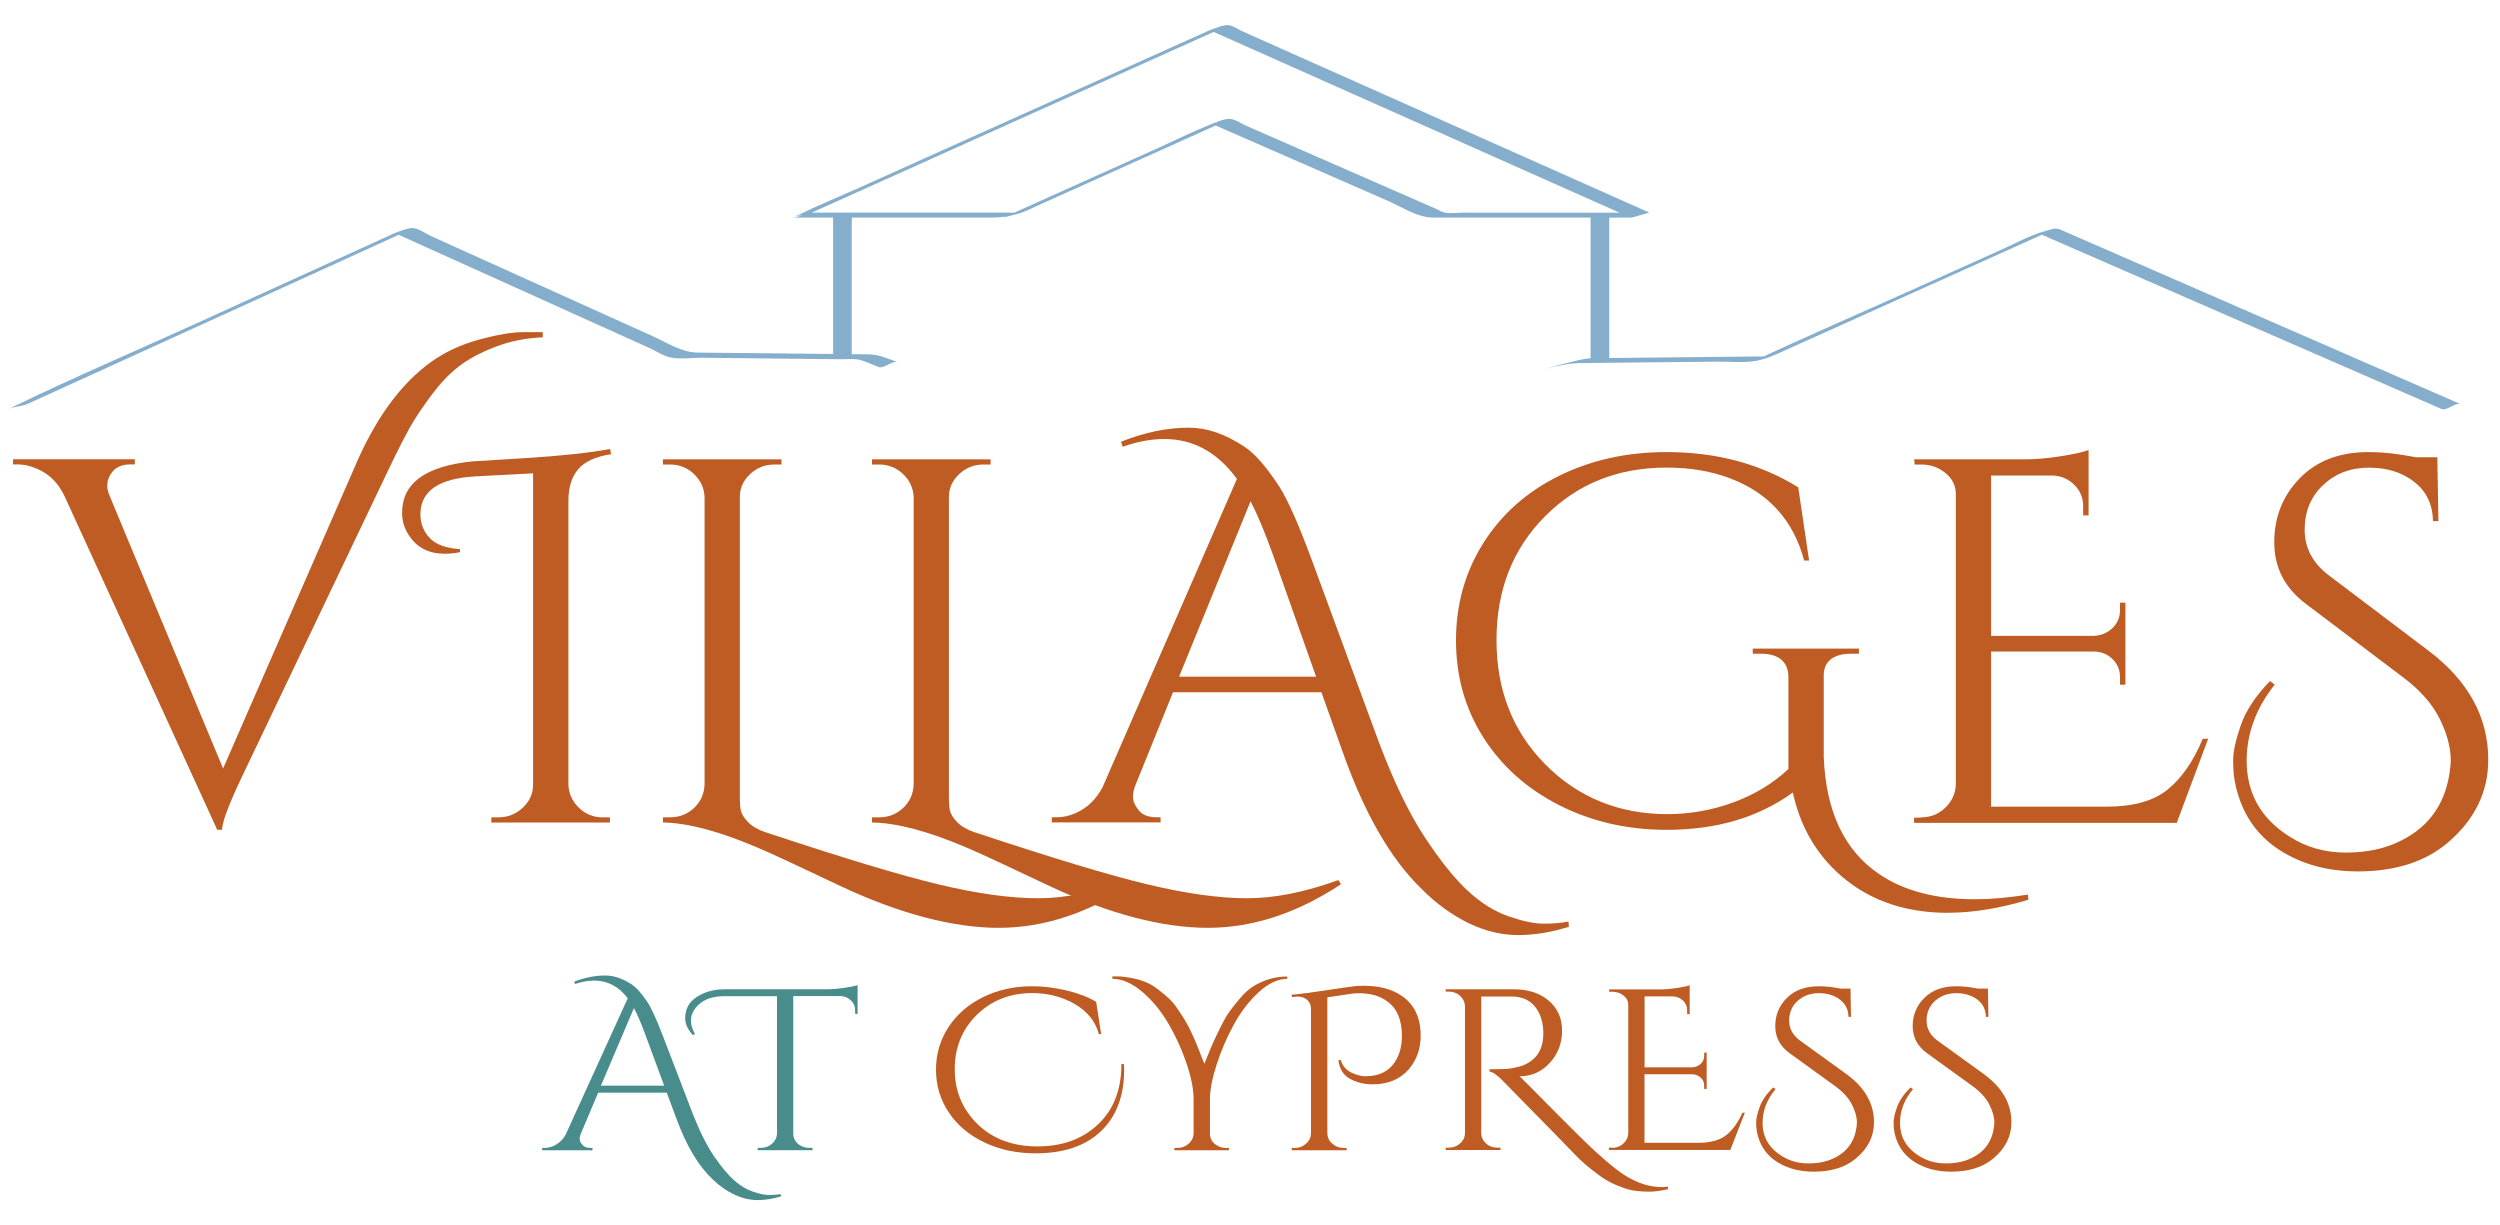 <?xml version="1.0" encoding="UTF-8"?>
<svg id="logos" xmlns="http://www.w3.org/2000/svg" viewBox="0 0 300 146.97">
  <defs>
    <style>
      .cls-1 {
        fill: #0c6665;
        opacity: .75;
      }

      .cls-2 {
        opacity: .6;
      }

      .cls-3 {
        fill: #be5c23;
      }

      .cls-4 {
        fill: #3478ac;
      }
    </style>
  </defs>
  <g class="cls-2">
    <path class="cls-4" d="M3.26,48.49c5.23-2.38,10.46-4.76,15.69-7.15l24.9-11.34c1.92-.88,3.85-1.75,5.77-2.63l-2.24.6c8.11,3.66,16.21,7.32,24.32,10.98l6.14,2.77c.8.36,1.73.98,2.59,1.17,1.15.25,2.59.03,3.76.04l8.37.09,8.49.09c.59,0,1.24-.07,1.82.02.86.13,1.76.62,2.58.92.6.22,1.65-.81,2.24-.6-1.22-.44-2.22-.92-3.51-.93l-5.99-.06-14.49-.15c-1.92-.02-3.64-1.19-5.38-1.97l-13.89-6.27-12.66-5.72c-.6-.27-1.49-.91-2.16-.98-.62-.06-1.67.39-2.26.61-.2.08-.4.18-.6.27-7.67,3.49-15.34,6.99-23.01,10.48s-14.99,6.6-22.34,10.17c-.13.06-.26.12-.39.18.69-.31,1.54-.28,2.24-.6h0Z"/>
    <path class="cls-4" d="M97.38,25.53c5.65-2.54,11.31-5.08,16.96-7.63,8.97-4.03,17.93-8.06,26.9-12.09,2.06-.93,4.12-1.85,6.19-2.78l-2.24.6c5.69,2.53,11.37,5.07,17.06,7.6l27.19,12.11c2.08.93,4.17,1.86,6.25,2.78l2.24-.6h-22.41c-.66,0-1.47.13-2.12,0-.38-.07-.77-.32-1.12-.48l-3.41-1.49-19.33-8.46c-.53-.23-1.26-.74-1.84-.81-.72-.09-1.78.39-2.47.67-2.27.91-4.47,2.01-6.7,3.01-6.04,2.72-12.08,5.43-18.13,8.15l2.24-.6h-25.25c-.75,0-1.5.6-2.24.6h23.63c1.28,0,2.15-.1,3.42-.47.84-.24,1.62-.66,2.42-1.02,4.26-1.92,8.53-3.83,12.79-5.75,3.42-1.54,6.83-3.07,10.25-4.61l-2.24.6c7.07,3.09,14.14,6.19,21.21,9.28,1.67.73,3.49,1.97,5.35,1.97h23.71c.35,0,.78-.2,1.12-.29.21-.06.92-.4,1.11-.31-5.83-2.6-11.66-5.19-17.49-7.79-9.12-4.06-18.25-8.13-27.37-12.19l-3.98-1.78c-.47-.21-1.13-.67-1.64-.73-.61-.07-1.67.38-2.25.6-.15.05-.29.13-.43.19-.93.41-1.86.83-2.79,1.25l-25.66,11.53-13.43,6.04c-2.46,1.1-4.98,2.12-7.39,3.32-.11.06-.23.1-.34.15.69-.31,1.54-.29,2.24-.6Z"/>
    <path class="cls-4" d="M295.26,48.49c-4.36-1.9-8.71-3.8-13.07-5.7-7.94-3.46-15.88-6.92-23.81-10.38l-8.69-3.79-2.34-1.02c-.77-.34-1.18-.07-2.08.18-1.72.47-3.35,1.39-4.97,2.12l-10.78,4.85c-6.26,2.82-12.57,5.53-18.79,8.45-.12.05-.23.11-.35.16l2.24-.6c-7.12.07-14.24.15-21.36.22-1.26.01-2.48.42-3.71.7-.68.16-1.62.46-2.15.58,1.51-.35,2.78-.68,4.29-.69l7.57-.08,8.95-.09c1.37-.01,2.85.14,4.21-.05,1.26-.17,2.4-.68,3.54-1.2l5.51-2.48,16.36-7.36c3.66-1.65,7.32-3.29,10.98-4.94l-2.24.6c5.45,2.38,10.9,4.75,16.35,7.13,8.69,3.79,17.39,7.58,26.08,11.37,2,.87,4.01,1.75,6.01,2.62.56.25,1.69-.84,2.24-.6h0Z"/>
    <path class="cls-4" d="M190.87,26.13v17.42c0-.18,2.24-.38,2.24-.6v-17.42c0,.18-2.24.38-2.24.6h0Z"/>
    <path class="cls-4" d="M99.97,26.13v16.96c0-.18,2.24-.38,2.24-.6v-16.96c0,.18-2.24.38-2.24.6h0Z"/>
  </g>
  <g>
    <path class="cls-3" d="M52.52,42.91c1.47-.95,3.23-1.7,5.27-2.24,2.04-.54,3.68-.81,4.94-.81h2.4v.62c-2.04.08-3.94.47-5.72,1.15-1.78.69-3.24,1.47-4.39,2.37-1.15.89-2.26,2.08-3.35,3.55-1.08,1.47-1.92,2.73-2.5,3.77-.58,1.04-1.27,2.37-2.05,3.99l-18.07,37.86c-1.6,3.36-2.4,5.5-2.4,6.41h-.58L7.8,59.66c-.61-1.33-1.44-2.31-2.5-2.96-1.06-.64-2.13-.97-3.22-.97h-.52v-.62h14.62v.62h-.58c-1.3,0-2.17.58-2.6,1.74-.09.25-.13.54-.13.87s.11.75.32,1.25l13.58,32.63,16.12-36.93c2.56-5.77,5.76-9.9,9.62-12.39Z"/>
    <path class="cls-3" d="M72.34,98.08h.85v.62h-14.23v-.62h.85c1.13,0,2.1-.38,2.92-1.15.82-.77,1.24-1.69,1.24-2.77v-37.36l-6.96.37c-4.38.25-6.56,1.77-6.56,4.55,0,1.12.38,2.08,1.14,2.86.76.79,1.96,1.22,3.61,1.31v.37c-.61.12-1.21.19-1.82.19-1.91,0-3.34-.73-4.29-2.18-.56-.83-.84-1.74-.84-2.74,0-3.53,2.79-5.58,8.38-6.16.04,0,2.2-.13,6.47-.4,4.27-.27,7.64-.63,10.11-1.09l.13.62c-1.86.29-3.19.89-3.96,1.81-.78.91-1.17,2.18-1.17,3.8v34.06c.04,1.08.47,2,1.27,2.77.8.77,1.76,1.15,2.89,1.15Z"/>
    <path class="cls-3" d="M91.9,99.88c9.23,3.07,16.15,5.16,20.77,6.26,4.61,1.1,8.58,1.65,11.89,1.65s6.96-.73,10.95-2.18l.32.5c-5.29,3.49-10.62,5.23-15.99,5.23s-11.76-1.64-18.78-4.92c-5.42-2.57-8.77-4.13-10.07-4.67-4.64-1.99-8.45-3.01-11.44-3.05v-.62h.84c1.13,0,2.09-.37,2.89-1.12.8-.75,1.22-1.68,1.27-2.8v-34.5c-.04-1.08-.47-2-1.27-2.77-.8-.77-1.77-1.15-2.89-1.15h-.84v-.62h14.23v.62h-.84c-1.13,0-2.1.38-2.93,1.15-.82.77-1.23,1.69-1.23,2.77v35.93c0,.75.04,1.32.13,1.71.09.39.37.84.84,1.34.48.5,1.19.91,2.14,1.25Z"/>
    <path class="cls-3" d="M116.99,99.88c9.23,3.07,16.15,5.16,20.77,6.26,4.61,1.1,8.58,1.65,11.89,1.65s6.96-.73,10.95-2.18l.32.5c-5.29,3.49-10.62,5.23-15.99,5.23s-11.76-1.64-18.78-4.92c-5.42-2.57-8.77-4.13-10.07-4.67-4.64-1.99-8.45-3.01-11.44-3.05v-.62h.84c1.13,0,2.09-.37,2.89-1.12.8-.75,1.22-1.68,1.27-2.8v-34.5c-.04-1.08-.47-2-1.27-2.77-.8-.77-1.77-1.15-2.89-1.15h-.84v-.62h14.23v.62h-.84c-1.13,0-2.1.38-2.93,1.15-.82.77-1.23,1.69-1.23,2.77v35.93c0,.75.04,1.32.13,1.71.09.39.37.84.84,1.34.48.5,1.19.91,2.14,1.25Z"/>
    <path class="cls-3" d="M134.54,53c2.82-1.12,5.53-1.68,8.12-1.68,2.17,0,4.4.77,6.69,2.3,1.26.83,2.66,2.45,4.22,4.86,1.04,1.66,2.36,4.67,3.96,9.03l7.93,21.54c1.82,4.82,3.67,8.65,5.56,11.49,1.88,2.84,3.61,4.98,5.17,6.41s3.18,2.44,4.87,3.02c1.69.58,3.09.87,4.19.87s2.09-.08,2.96-.25l.06.62c-2.08.66-4.12,1-6.11,1s-3.99-.49-5.98-1.46c-1.99-.98-3.86-2.33-5.59-4.08-3.73-3.61-6.89-9.11-9.49-16.5l-2.53-7.1h-17.81l-4.48,11.08c-.22.5-.32,1-.32,1.49s.23,1.03.68,1.59c.46.56,1.16.84,2.11.84h.52v.62h-13.06v-.62h.58c1.04,0,2.06-.3,3.05-.9,1-.6,1.82-1.5,2.47-2.71l16.12-36.99c-2.34-3.2-5.24-4.79-8.71-4.79-1.56,0-3.23.31-5,.93l-.2-.62ZM141.49,81.2h16.44l-5.13-14.51c-1-2.78-1.91-4.96-2.73-6.54l-8.58,21.05Z"/>
    <path class="cls-3" d="M233.79,109.54c-5.5,0-10.01-1.68-13.52-5.04-2.6-2.49-4.31-5.63-5.13-9.4-4.12,2.99-9.16,4.48-15.14,4.48-4.72,0-9.02-.99-12.9-2.96-3.88-1.97-6.91-4.68-9.1-8.13-2.19-3.45-3.28-7.33-3.28-11.64s1.09-8.21,3.28-11.68c2.19-3.47,5.21-6.15,9.07-8.06,3.86-1.91,8.17-2.86,12.93-2.86,5.98,0,11.24,1.41,15.79,4.23l1.3,8.78h-.59c-1.3-4.82-4.25-8.09-8.84-9.84-2.25-.87-4.81-1.31-7.67-1.31-5.85,0-10.71,1.95-14.59,5.85-3.88,3.9-5.82,8.85-5.82,14.85s1.95,10.97,5.85,14.91c3.9,3.94,8.75,5.94,14.56,5.98,2.82,0,5.5-.48,8.06-1.43,2.56-.95,4.74-2.28,6.56-3.99v-11.02c0-.91-.28-1.61-.84-2.09-.56-.48-1.37-.72-2.4-.72h-1.04v-.62h12.74v.62h-.97c-1.08,0-1.91.24-2.47.72-.56.48-.82,1.17-.78,2.09v9.59c.26,6.56,2.49,11.25,6.69,14.07,2.95,1.99,6.76,2.99,11.44,2.99,1.95,0,4.07-.19,6.37-.56l.06.62c-3.47,1.04-6.67,1.56-9.62,1.56Z"/>
    <path class="cls-3" d="M230.54,98.08c1.13,0,2.09-.38,2.89-1.15.8-.77,1.22-1.69,1.27-2.77v-34.87c0-1-.41-1.84-1.24-2.52-.82-.68-1.8-1.03-2.92-1.03h-.78l-.06-.62h13.19c1.34,0,2.8-.12,4.39-.37,1.58-.25,2.7-.5,3.35-.75v7.85h-.65v-1.12c0-1-.36-1.85-1.07-2.55-.71-.71-1.57-1.08-2.57-1.12h-7.41v19.24h12.35c.87-.04,1.6-.35,2.21-.93.61-.58.91-1.31.91-2.18v-.87h.65v9.84h-.65v-.93c0-.83-.29-1.54-.88-2.12-.58-.58-1.31-.89-2.18-.93h-12.41v18.62h13.84c3.21,0,5.65-.68,7.34-2.05s3.1-3.4,4.22-6.1h.65l-3.77,10.09h-31.52v-.62h.84Z"/>
    <path class="cls-3" d="M272.98,82.14c-2.25,2.82-3.38,5.87-3.38,9.15,0,3.9,1.71,6.93,5.13,9.09,1.99,1.29,4.26,1.93,6.79,1.93s4.73-.48,6.6-1.43c3.51-1.74,5.48-4.67,5.91-8.78.04-.29.06-.58.06-.87,0-1.54-.45-3.2-1.33-4.98-.89-1.78-2.33-3.42-4.32-4.92l-11.7-8.84c-2.56-1.91-3.83-4.38-3.83-7.41s1.02-5.59,3.06-7.69c2.04-2.1,4.79-3.14,8.25-3.14,1.73,0,3.62.21,5.66.62h2.6l.13,7.66h-.65c-.04-1.99-.79-3.56-2.24-4.7-1.45-1.14-3.27-1.71-5.46-1.71s-4.02.7-5.49,2.09c-1.47,1.39-2.21,3.18-2.21,5.35s.95,4,2.86,5.45l12.02,9.09c4.77,3.61,7.15,7.97,7.15,13.08,0,3.82-1.58,7.1-4.74,9.84-2.73,2.37-6.37,3.55-10.92,3.55-2.77,0-5.24-.5-7.41-1.49-4.07-1.83-6.52-4.94-7.35-9.34-.13-.66-.19-1.5-.19-2.52s.3-2.41.91-4.17c.61-1.76,1.78-3.54,3.51-5.32l.58.44Z"/>
  </g>
  <g>
    <path class="cls-1" d="M68.89,117.8c1.3-.5,2.55-.74,3.75-.74,1,0,2.03.34,3.09,1.02.58.37,1.23,1.08,1.95,2.15.48.73,1.09,2.07,1.83,3.99l3.66,9.53c.84,2.13,1.7,3.82,2.57,5.08s1.67,2.2,2.39,2.84c.72.63,1.47,1.08,2.25,1.34.78.26,1.43.39,1.94.39s.97-.04,1.37-.11l.03.28c-.96.29-1.9.44-2.82.44s-1.84-.22-2.76-.65c-.92-.43-1.78-1.03-2.58-1.8-1.72-1.6-3.18-4.03-4.38-7.3l-1.17-3.14h-8.23l-2.07,4.9c-.1.22-.15.44-.15.66s.11.45.32.7c.21.25.54.37.98.37h.24v.28h-6.04v-.28h.27c.48,0,.95-.13,1.41-.4.46-.27.84-.67,1.14-1.2l7.45-16.36c-1.08-1.41-2.42-2.12-4.02-2.12-.72,0-1.49.14-2.31.41l-.09-.28ZM72.1,130.28h7.6l-2.37-6.42c-.46-1.23-.88-2.19-1.26-2.89l-3.96,9.31Z"/>
    <path class="cls-1" d="M83.15,124.22c-.62-.68-.93-1.35-.93-2.02s.17-1.25.51-1.74c.34-.49.89-.9,1.65-1.24s1.62-.51,2.58-.51h12.31c.62,0,1.31-.06,2.06-.17.75-.11,1.28-.22,1.58-.33v3.47l-.3-.03v-.47c0-.44-.17-.82-.51-1.14-.34-.32-.74-.49-1.2-.51h-5.71v16.5c.02.66.34,1.16.96,1.49.3.15.62.22.96.22h.39v.28h-6.58v-.28h.39c.52,0,.97-.17,1.34-.5.37-.33.57-.73.59-1.18v-16.52h-6.28c-1.6,0-2.76.47-3.48,1.4-.38.48-.57.98-.57,1.5s.16,1.07.48,1.64l-.24.14Z"/>
    <path class="cls-3" d="M134.9,128.35c0,3.16-.93,5.62-2.78,7.39-1.85,1.77-4.47,2.66-7.85,2.66-2.28,0-4.34-.44-6.17-1.32s-3.25-2.08-4.26-3.61c-1.01-1.52-1.52-3.23-1.52-5.11s.5-3.58,1.5-5.11c1-1.52,2.38-2.72,4.14-3.59,1.76-.87,3.72-1.31,5.89-1.31,1.36,0,2.75.17,4.16.51s2.59.79,3.53,1.36l.6,3.88h-.27c-.42-1.54-1.39-2.75-2.91-3.62-1.52-.87-3.21-1.31-5.08-1.31-2.66,0-4.88.87-6.65,2.6-1.77,1.73-2.66,3.92-2.66,6.54s.92,4.82,2.75,6.6c1.83,1.77,4.23,2.66,7.19,2.66s5.38-.88,7.25-2.64c1.87-1.76,2.81-4.18,2.81-7.24h.3c.02.22.03.44.03.66Z"/>
    <path class="cls-3" d="M133.46,117.17h.75c.36,0,.85.06,1.47.17.62.11,1.2.27,1.73.48.53.21,1.05.51,1.56.91s.95.76,1.31,1.1.73.78,1.1,1.34c.37.55.67,1.02.9,1.4.23.39.49.89.77,1.51.36.79.65,1.47.87,2.05.22.58.34.89.36.95.02.06.05.12.09.19.06.15.11.28.15.39.06-.13.2-.47.42-1.02.22-.55.42-1.05.62-1.49.19-.44.49-1.06.89-1.87.4-.81.77-1.45,1.1-1.91s.76-1,1.28-1.61c.52-.61,1.04-1.07,1.56-1.4,1.28-.79,2.64-1.18,4.08-1.18v.28c-1.12,0-2.27.54-3.44,1.62-1.17,1.08-2.17,2.39-3,3.92-.83,1.53-1.51,3.12-2.04,4.76-.53,1.64-.8,3.04-.8,4.2v4.05c0,.66.31,1.16.93,1.49.3.17.63.25.99.25h.36v.28h-6.55v-.28h.39c.5,0,.94-.17,1.32-.5.38-.33.58-.73.6-1.21v-4.1c0-1.23-.28-2.67-.84-4.32-.56-1.65-1.28-3.24-2.16-4.75-.88-1.51-1.93-2.8-3.15-3.84-1.22-1.05-2.42-1.57-3.6-1.57v-.28Z"/>
    <path class="cls-3" d="M163.79,118.3c1.74,0,3.19.39,4.35,1.16,1.56,1.03,2.34,2.64,2.34,4.82,0,1.58-.48,2.93-1.44,4.05-1.04,1.19-2.49,1.79-4.35,1.79-.98,0-1.87-.22-2.67-.65-.8-.43-1.27-1.17-1.41-2.22l.27-.08c.22.79.73,1.34,1.53,1.65.54.22,1.02.33,1.44.33,1.64,0,2.83-.59,3.57-1.76.54-.86.81-1.89.81-3.08,0-1.91-.58-3.29-1.74-4.13-.88-.66-2-.99-3.36-.99-.32,0-.6.01-.83.04-.23.03-1.24.18-3.02.45v16.33c.02.5.22.91.6,1.24.38.33.82.5,1.32.5h.39v.28h-6.58v-.28h.39c.5,0,.94-.17,1.32-.5.38-.33.58-.74.6-1.24v-14.9c0-.48-.15-.85-.45-1.12-.3-.27-.69-.4-1.17-.4-.1,0-.2,0-.3.03l-.36.03-.06-.28c1.04-.09,2.44-.27,4.19-.54,1.75-.27,2.84-.42,3.26-.47s.87-.07,1.35-.07Z"/>
    <path class="cls-3" d="M200.16,142.7c-.84.2-1.59.3-2.24.3s-1.23-.04-1.73-.11c-.5-.07-1.04-.22-1.61-.43-.57-.21-1.11-.45-1.61-.73-.5-.28-1-.62-1.5-1.02-.92-.68-1.76-1.41-2.51-2.2s-2.2-2.27-4.34-4.45c-2.14-2.18-3.56-3.62-4.26-4.34-.7-.72-1.24-1.09-1.62-1.13v-.28c1.16,0,1.94-.02,2.33-.07.39-.05.81-.13,1.25-.25.44-.12.81-.28,1.11-.48,1.18-.7,1.77-1.85,1.77-3.47,0-1.34-.33-2.41-.98-3.22-.65-.81-1.57-1.22-2.75-1.24h-3.72v16.41c0,.46.19.86.56,1.21.37.35.83.52,1.37.52h.36l.03.28h-6.58v-.28h.39c.5,0,.94-.17,1.32-.5.38-.33.58-.73.6-1.21v-15.28c-.02-.48-.22-.89-.59-1.23-.37-.34-.82-.51-1.34-.51h-.39v-.28h8.11c1.76,0,3.18.45,4.25,1.36,1.07.91,1.61,2.11,1.61,3.61s-.49,2.78-1.47,3.86c-.98,1.07-2.18,1.61-3.6,1.61h-.03c.68.66,1.45,1.43,2.31,2.31,3.46,3.51,5.69,5.71,6.67,6.61.98.9,1.85,1.64,2.6,2.22s1.42,1.01,2,1.28c1.18.59,2.35.88,3.51.88.24,0,.48-.02.72-.06v.28Z"/>
    <path class="cls-3" d="M193.46,137.74c.52,0,.97-.17,1.34-.51.37-.34.57-.75.59-1.23v-15.42c0-.44-.19-.81-.57-1.12-.38-.3-.83-.45-1.35-.45h-.36l-.03-.28h6.1c.62,0,1.3-.06,2.03-.17.73-.11,1.25-.22,1.55-.33v3.47h-.3v-.5c0-.44-.17-.82-.5-1.13-.33-.31-.73-.48-1.19-.5h-3.42v8.51h5.71c.4-.02.74-.16,1.02-.41.28-.26.42-.58.42-.96v-.39h.3v4.35h-.3v-.41c0-.37-.13-.68-.41-.94-.27-.26-.61-.39-1.01-.41h-5.74v8.23h6.4c1.48,0,2.61-.3,3.39-.91.78-.61,1.43-1.51,1.95-2.7h.3l-1.74,4.46h-14.57v-.28h.39Z"/>
    <path class="cls-3" d="M213.07,130.69c-1.04,1.25-1.56,2.6-1.56,4.05,0,1.73.79,3.07,2.37,4.02.92.57,1.97.85,3.14.85s2.19-.21,3.05-.63c1.62-.77,2.53-2.07,2.73-3.88.02-.13.03-.26.03-.39,0-.68-.21-1.41-.62-2.2-.41-.79-1.08-1.51-2-2.18l-5.41-3.91c-1.18-.84-1.77-1.94-1.77-3.28s.47-2.47,1.41-3.4c.94-.93,2.21-1.39,3.81-1.39.8,0,1.67.09,2.61.28h1.2l.06,3.39h-.3c-.02-.88-.37-1.57-1.04-2.08-.67-.5-1.51-.76-2.52-.76s-1.86.31-2.54.92c-.68.62-1.02,1.4-1.02,2.37s.44,1.77,1.32,2.41l5.56,4.02c2.2,1.6,3.3,3.53,3.3,5.78,0,1.69-.73,3.14-2.19,4.35-1.26,1.05-2.94,1.57-5.05,1.57-1.28,0-2.42-.22-3.42-.66-1.88-.81-3.01-2.18-3.39-4.13-.06-.29-.09-.67-.09-1.12s.14-1.06.42-1.85c.28-.78.82-1.57,1.62-2.35l.27.19Z"/>
    <path class="cls-3" d="M229.56,130.69c-1.04,1.25-1.56,2.6-1.56,4.05,0,1.73.79,3.07,2.37,4.02.92.57,1.97.85,3.14.85s2.19-.21,3.05-.63c1.62-.77,2.53-2.07,2.73-3.88.02-.13.03-.26.03-.39,0-.68-.21-1.41-.62-2.2-.41-.79-1.08-1.51-2-2.18l-5.41-3.91c-1.18-.84-1.77-1.94-1.77-3.28s.47-2.47,1.41-3.4c.94-.93,2.21-1.39,3.81-1.39.8,0,1.67.09,2.61.28h1.2l.06,3.39h-.3c-.02-.88-.37-1.57-1.04-2.08-.67-.5-1.51-.76-2.52-.76s-1.86.31-2.54.92c-.68.62-1.02,1.4-1.02,2.37s.44,1.77,1.32,2.41l5.56,4.02c2.2,1.6,3.3,3.53,3.3,5.78,0,1.69-.73,3.14-2.19,4.35-1.26,1.05-2.94,1.57-5.05,1.57-1.28,0-2.42-.22-3.42-.66-1.88-.81-3.01-2.18-3.39-4.13-.06-.29-.09-.67-.09-1.12s.14-1.06.42-1.85c.28-.78.82-1.57,1.62-2.35l.27.19Z"/>
  </g>
</svg>